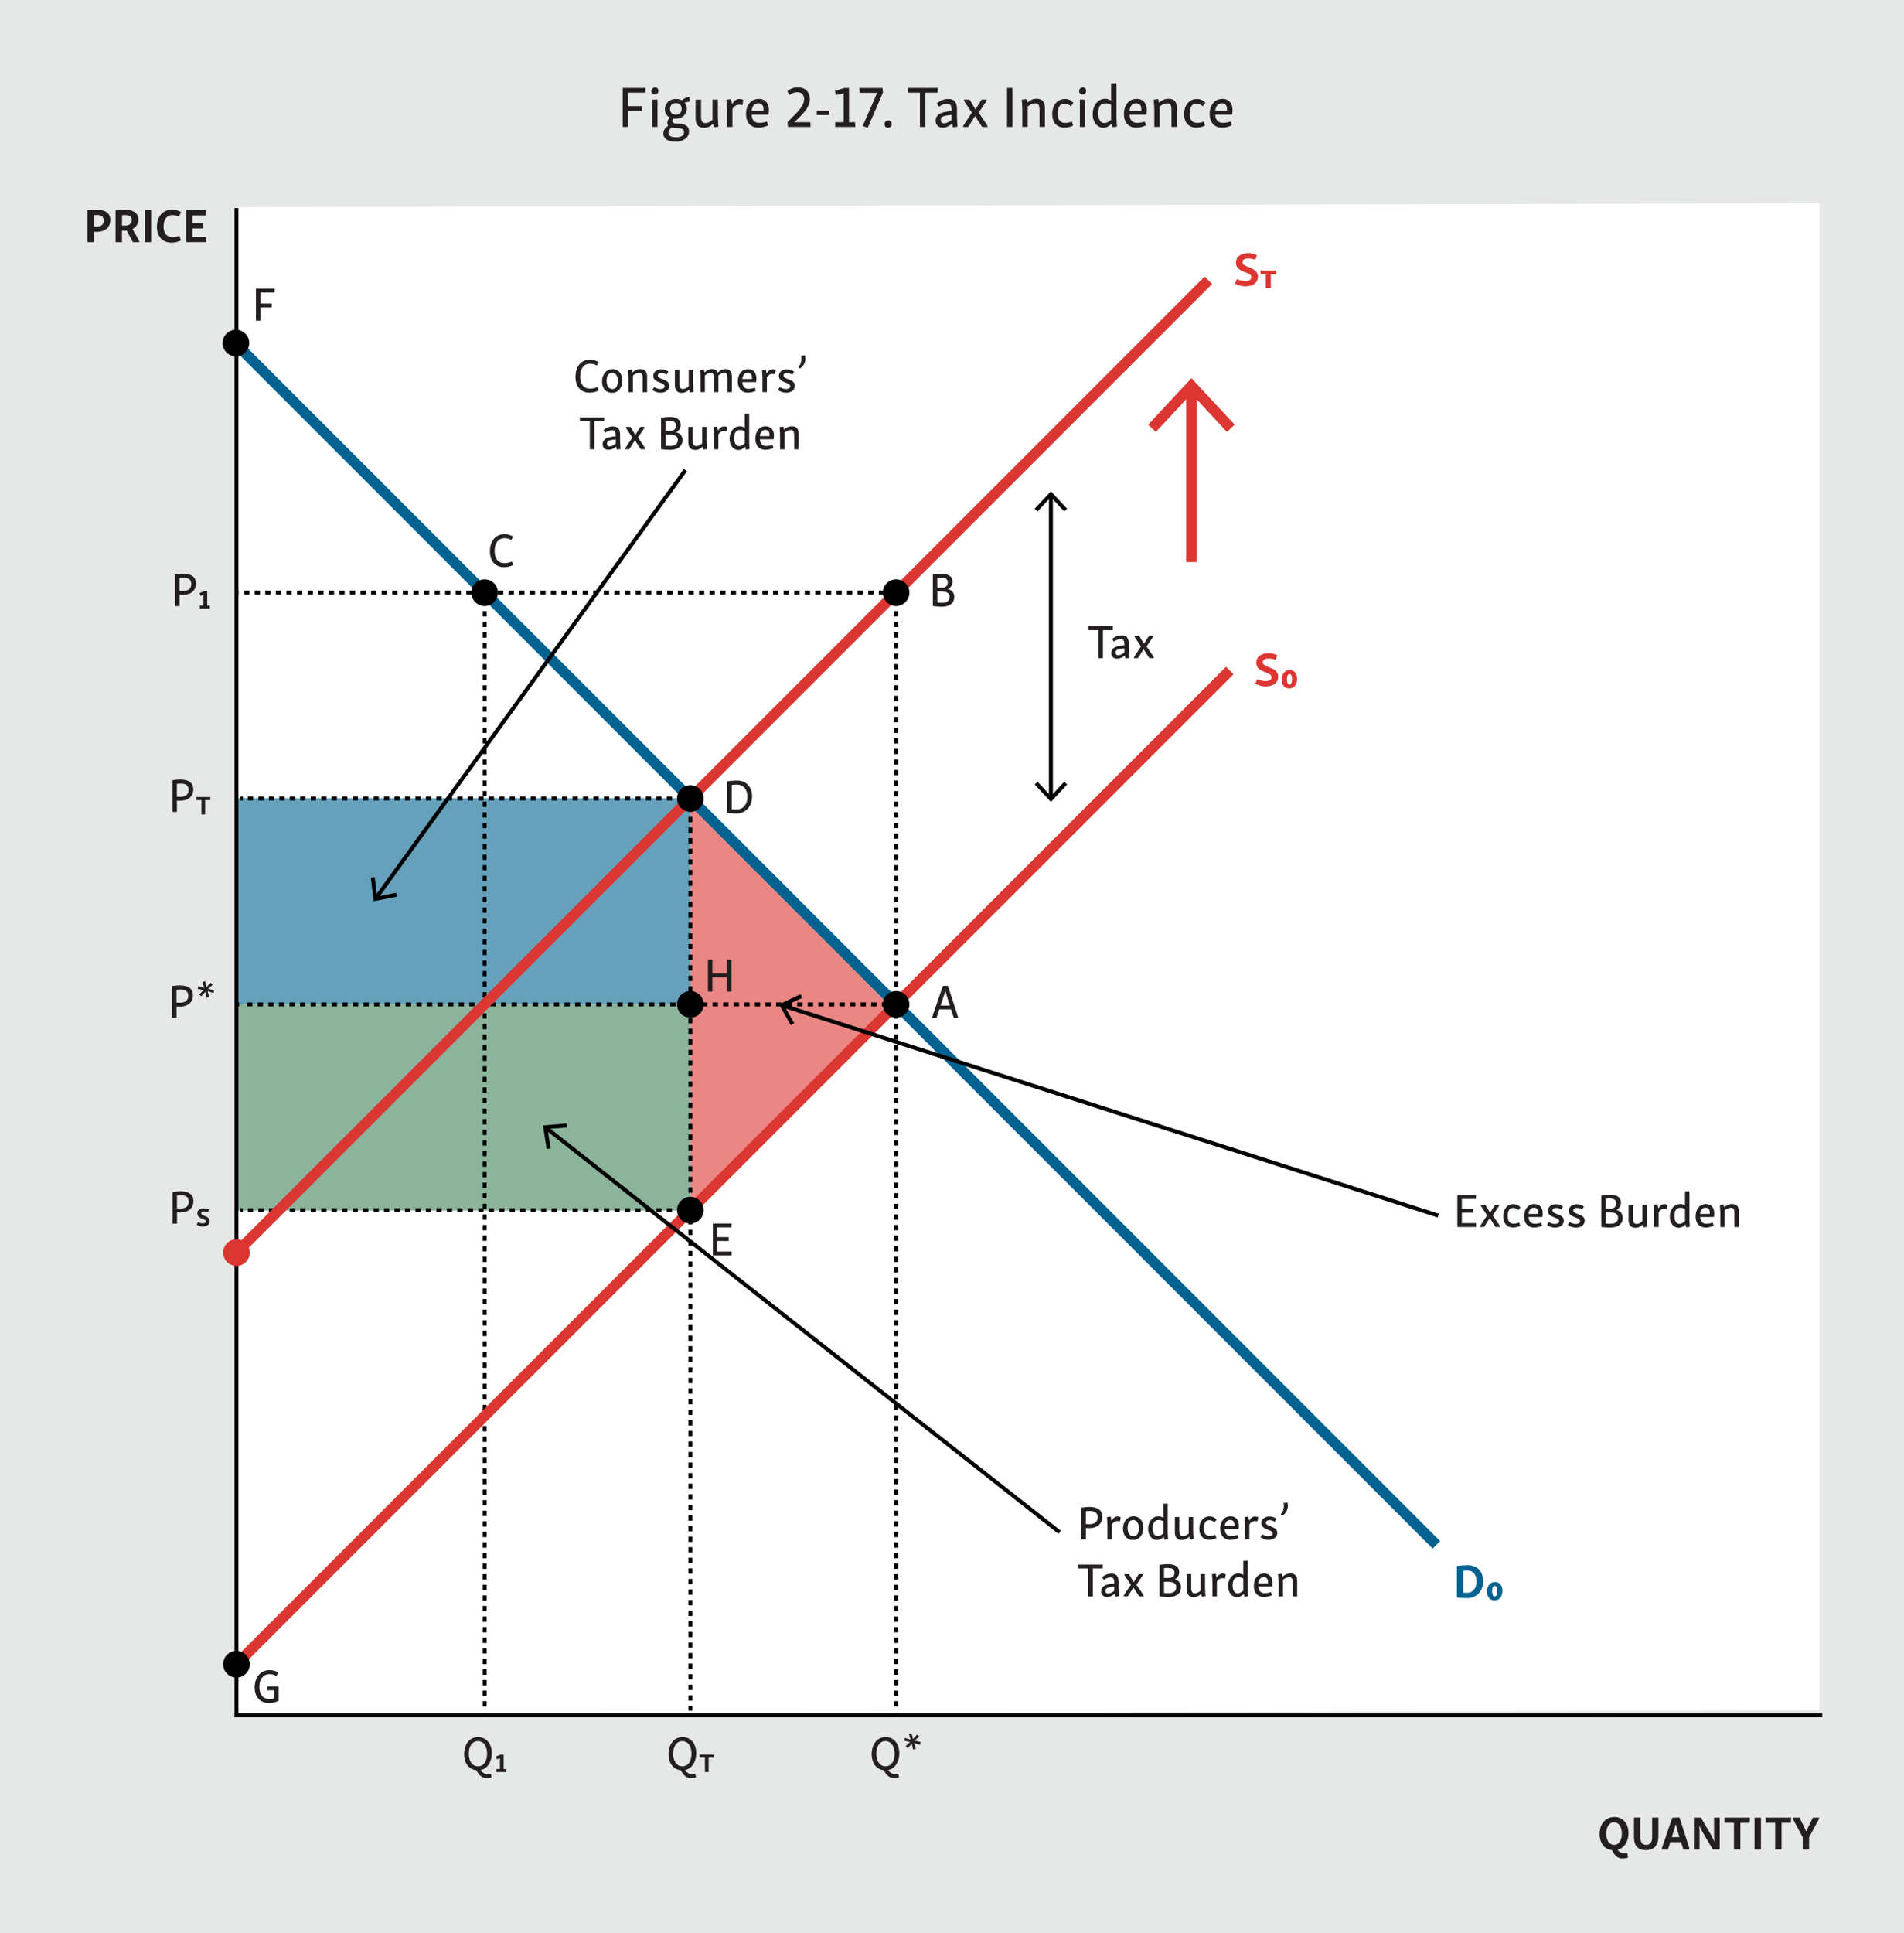 <?xml version="1.0" encoding="UTF-8"?><svg id="Layer_2" xmlns="http://www.w3.org/2000/svg" viewBox="0 0 360 365.39"><defs><style>.cls-1,.cls-2,.cls-3,.cls-4,.cls-5,.cls-6,.cls-7,.cls-8{fill:none;}.cls-9{fill:#231f20;}.cls-2{stroke-dasharray:1 1;}.cls-2,.cls-3,.cls-4,.cls-6,.cls-7,.cls-8{stroke-miterlimit:10;}.cls-2,.cls-5,.cls-6,.cls-7,.cls-8{stroke:#000;stroke-width:.75px;}.cls-10,.cls-11{fill:#dc3632;}.cls-12{fill:#e6e7e7;}.cls-3{stroke:#dc3632;}.cls-3,.cls-4{stroke-width:2px;}.cls-13{fill:#fff;}.cls-4{stroke:#006290;}.cls-5{stroke-linecap:round;stroke-linejoin:round;}.cls-14,.cls-15{fill:#006290;}.cls-14,.cls-16,.cls-11{isolation:isolate;opacity:.6;}.cls-16{fill:#3e8358;}.cls-7{stroke-dasharray:.99 .99;}.cls-8{stroke-linecap:square;}</style></defs><rect id="Gray_Background-3" class="cls-12" width="360" height="365.39"/><polygon id="White_background-3" class="cls-13" points="344.02 323.27 44.92 324.02 44.92 39.16 344.02 38.42 344.02 323.27"/><polygon class="cls-11" points="130.53 150.91 169.43 189.82 130.53 228.72 130.53 150.91"/><rect class="cls-14" x="45.02" y="150.85" width="85.51" height="38.96"/><rect class="cls-16" x="45.02" y="189.82" width="85.51" height="38.96"/><rect class="cls-1" x="119.49" y="326.94" width="22.07" height="9.93"/><path class="cls-9" d="M129.04,328.3c1.67,0,2.6,1.38,2.6,3.05,0,1.44-.67,2.9-2.12,3.18.37.59.86.77,1.4.77.19,0,.38-.03.55-.07l.12.68c-.27.1-.67.14-.92.14-.82,0-1.46-.47-1.96-1.49-1.5-.14-2.31-1.46-2.31-3.03s.84-3.23,2.65-3.23h0ZM129.01,329.06c-.44,0-.75.15-.96.33-.57.48-.77,1.31-.77,2.06,0,1.3.61,2.38,1.75,2.38.44,0,.75-.15.96-.33.57-.48.76-1.31.76-2.06,0-1.31-.6-2.38-1.74-2.38h0Z"/><path class="cls-9" d="M134.97,331.63l-.02.58h-.97v2.7h-.7v-2.7h-.98l-.03-.58h2.7Z"/><rect class="cls-1" x="80.59" y="326.94" width="22.07" height="9.93"/><path class="cls-9" d="M90.39,328.3c1.67,0,2.6,1.38,2.6,3.05,0,1.44-.67,2.9-2.12,3.18.37.59.86.77,1.4.77.19,0,.38-.03.55-.07l.12.68c-.27.1-.67.14-.92.14-.82,0-1.46-.47-1.96-1.49-1.5-.14-2.31-1.46-2.31-3.03s.84-3.23,2.65-3.23h-.01ZM90.36,329.06c-.44,0-.75.15-.96.33-.57.48-.77,1.31-.77,2.06,0,1.3.61,2.38,1.75,2.38.44,0,.75-.15.96-.33.57-.48.76-1.31.76-2.06,0-1.31-.6-2.38-1.74-2.38Z"/><path class="cls-9" d="M94.65,331.62h.58v2.72h.48l.02.57h-1.89v-.57h.68v-2.03l-.57.17-.18-.5.87-.36h0Z"/><rect class="cls-1" x="158.4" y="326.94" width="22.07" height="9.93"/><path class="cls-9" d="M167.44,328.3c1.67,0,2.6,1.38,2.6,3.05,0,1.44-.67,2.9-2.12,3.18.37.59.86.77,1.4.77.19,0,.38-.03.55-.07l.12.68c-.27.1-.67.14-.92.14-.82,0-1.46-.47-1.96-1.49-1.5-.14-2.31-1.46-2.31-3.03s.84-3.23,2.65-3.23h0ZM167.41,329.06c-.44,0-.75.15-.96.33-.57.48-.77,1.31-.77,2.06,0,1.3.61,2.38,1.75,2.38.44,0,.75-.15.96-.33.57-.48.76-1.31.76-2.06,0-1.31-.6-2.38-1.74-2.38h0Z"/><path class="cls-9" d="M172.36,327.54l.27,1.13.77-.86.39.38-.86.79,1.14.25-.13.52-1.12-.34.35,1.12-.51.14-.27-1.13-.77.86-.39-.38.85-.79-1.13-.25.13-.52,1.12.34-.35-1.12.51-.14Z"/><rect class="cls-1" x="30.48" y="145.95" width="9.47" height="9.93"/><path class="cls-9" d="M34.11,147.33c1.64,0,2.44.68,2.44,1.85,0,1.31-.91,2.15-2.49,2.15-.19,0-.4,0-.61-.03v2.15h-.85v-5.99c.56-.09,1.09-.14,1.51-.14h0ZM35.02,150.41c.41-.19.65-.58.65-1.13,0-.82-.52-1.19-1.48-1.19-.24,0-.5.02-.75.05v2.43c.2.02.39.03.56.03.4,0,.76-.05,1.02-.19h0Z"/><path class="cls-9" d="M39.78,150.64l-.02.58h-.97v2.7h-.7v-2.7h-.98l-.03-.58h2.7Z"/><rect class="cls-1" x="30.48" y="107.05" width="9.47" height="9.93"/><path class="cls-9" d="M34.61,108.43c1.64,0,2.44.68,2.44,1.85,0,1.31-.91,2.15-2.49,2.15-.19,0-.4,0-.61-.03v2.15h-.85v-5.99c.56-.09,1.09-.14,1.51-.14h0ZM35.52,111.51c.41-.19.65-.58.65-1.13,0-.82-.52-1.19-1.48-1.19-.24,0-.5.02-.75.05v2.43c.2.02.39.03.56.03.4,0,.76-.05,1.02-.19Z"/><path class="cls-9" d="M38.6,111.73h.58v2.72h.48l.02.57h-1.89v-.57h.68v-2.03l-.57.17-.18-.5.87-.36h0Z"/><rect class="cls-1" x="176.07" y="184.85" width="14.24" height="9.93"/><path class="cls-9" d="M179.23,186.32l1.78,5.48c.07.2.12.38.15.57h-.82l-.52-1.61h-2.22l-.53,1.61h-.84c.04-.19.09-.36.16-.56l1.88-5.46.95-.04h.01ZM177.84,190.04h1.75l-.46-1.42-.36-1.27h-.04l-.89,2.69Z"/><rect class="cls-1" x="175.57" y="107.05" width="14.24" height="9.93"/><path class="cls-9" d="M177.94,108.44c1.36,0,2.15.5,2.15,1.48,0,.59-.27,1.13-.87,1.42.76.17,1.21.68,1.21,1.49,0,1.1-.8,1.84-2.41,1.84-.47,0-1.06-.05-1.64-.14v-5.95c.51-.07,1.06-.13,1.56-.13h0ZM178.79,110.91c.3-.17.41-.49.41-.82,0-.67-.47-.92-1.27-.92-.22,0-.46.02-.71.05v1.85h.75c.4,0,.63-.06.82-.17h0ZM179.12,113.68c.3-.22.43-.52.43-.86,0-.67-.47-1.04-1.55-1.04h-.77v2.11c.31.03.58.04.84.04.53,0,.84-.09,1.05-.24h0Z"/><rect class="cls-1" x="136.7" y="146.14" width="14.24" height="9.93"/><path class="cls-9" d="M139.34,147.52c1.78,0,2.86,1.21,2.86,3.02s-1.18,3.21-2.99,3.21c-.6,0-1.25-.05-1.7-.14v-5.95c.57-.08,1.19-.14,1.83-.14h0ZM140.32,152.71c.67-.45,1.01-1.24,1-2.12,0-1.39-.73-2.3-2.02-2.3-.3,0-.64.03-.95.06v4.61c.25.03.55.04.84.04.43,0,.85-.11,1.12-.29h.01Z"/><rect class="cls-1" x="133.99" y="229.74" width="14.24" height="9.93"/><path class="cls-9" d="M138.32,231.23l-.03.73h-2.65v1.85h2.13v.73h-2.13v1.99h2.67l.03.73h-3.55v-6.03h3.53Z"/><rect class="cls-1" x="133.05" y="179.89" width="14.24" height="9.93"/><path class="cls-9" d="M138.29,181.37v6.03h-.84v-2.71h-2.75v2.71h-.85v-6.03h.85v2.59h2.75v-2.59h.84Z"/><rect class="cls-1" x="47.66" y="314.26" width="14.24" height="9.93"/><path class="cls-9" d="M50.99,315.64c.61,0,1.14.16,1.61.45l-.32.67c-.43-.23-.86-.36-1.34-.36-.56,0-.95.2-1.22.48-.49.48-.68,1.18-.68,1.95,0,1.16.47,2.29,1.92,2.29.3,0,.6-.04.9-.12v-1.54h-1.3v-.73h2.11v2.71c-.53.28-1.14.43-1.78.43-1.85,0-2.74-1.31-2.74-2.97s.93-3.26,2.84-3.26h0Z"/><rect class="cls-1" x="92.15" y="99.56" width="14.24" height="9.93"/><path class="cls-9" d="M95.38,100.95c.67,0,1.23.2,1.63.45l-.32.66c-.41-.23-.83-.35-1.31-.35-.51,0-.91.17-1.21.47-.47.49-.65,1.22-.65,1.95,0,1.17.47,2.3,1.89,2.3.49,0,.96-.13,1.39-.31l.23.66c-.5.26-1.1.41-1.74.41-1.76,0-2.66-1.31-2.66-2.99s.86-3.24,2.75-3.24h0Z"/><rect class="cls-1" x="47.59" y="53.08" width="14.24" height="9.93"/><path class="cls-9" d="M51.93,54.56l-.04.73h-2.66v2.08h2.14v.73h-2.14v2.49h-.84v-6.03h3.54Z"/><rect class="cls-1" x="26.34" y="184.85" width="14.63" height="9.93"/><path class="cls-9" d="M34.04,186.24c1.64,0,2.44.68,2.44,1.85,0,1.31-.91,2.15-2.49,2.15-.19,0-.4,0-.61-.03v2.15h-.85v-5.99c.56-.09,1.09-.14,1.51-.14h0ZM34.95,189.32c.41-.19.65-.58.65-1.13,0-.82-.52-1.19-1.48-1.19-.24,0-.5.02-.75.05v2.43c.2.02.39.03.56.03.4,0,.76-.05,1.02-.19h0Z"/><path class="cls-9" d="M38.78,185.45l.27,1.13.77-.85.39.38-.86.79,1.14.25-.13.52-1.12-.34.35,1.12-.51.14-.27-1.13-.77.85-.39-.38.85-.79-1.13-.25.13-.52,1.12.34-.35-1.12.51-.14Z"/><rect class="cls-1" x="29.93" y="223.75" width="10.02" height="9.93"/><path class="cls-9" d="M34.13,225.14c1.64,0,2.44.68,2.44,1.85,0,1.31-.91,2.15-2.49,2.15-.19,0-.4,0-.61-.03v2.15h-.85v-5.99c.56-.09,1.09-.14,1.51-.14h0ZM35.04,228.22c.41-.19.65-.58.65-1.13,0-.82-.52-1.19-1.48-1.19-.24,0-.5.02-.75.05v2.43c.2.02.39.03.56.03.4,0,.76-.05,1.02-.19h0Z"/><path class="cls-9" d="M38.57,228.37c.4,0,.74.1.98.25l-.23.5c-.22-.1-.52-.16-.76-.16-.29,0-.51.12-.51.35s.29.35.62.48c.51.19.97.41.97,1,0,.67-.56,1.01-1.3,1.01-.45,0-.85-.13-1.14-.33l.25-.5c.22.12.56.24.9.24s.56-.14.56-.38c0-.26-.33-.38-.7-.51-.43-.16-.89-.4-.89-1s.5-.95,1.25-.95Z"/><line id="Y-Axis-3" class="cls-6" x1="44.71" y1="39.33" x2="44.71" y2="324.19"/><line id="X-Axis-3" class="cls-8" x1="44.71" y1="324.19" x2="344.16" y2="324.19"/><g id="Price-3"><path class="cls-9" d="M18.24,39.64c1.72,0,2.62.68,2.62,1.94,0,1.34-.95,2.24-2.57,2.24-.17,0-.36,0-.54-.03v1.97h-1.21v-5.99c.56-.09,1.16-.14,1.7-.14h0ZM19.08,42.67c.34-.17.53-.5.53-.99,0-.73-.45-1.04-1.25-1.04-.18,0-.4,0-.61.04v2.15c.17,0,.32.02.45.02.35,0,.67-.05.88-.18Z"/><path class="cls-9" d="M23.59,39.64c1.56,0,2.58.6,2.58,1.84,0,.8-.41,1.45-1.11,1.81l1.05,1.86c.12.22.22.44.26.62h-1.23l-1.18-2.19c-.13,0-.25.02-.38.02s-.33,0-.52-.03v2.2h-1.21v-5.99c.51-.08,1.17-.14,1.73-.14h.01ZM24.4,42.48c.3-.15.52-.41.52-.89,0-.63-.42-.94-1.23-.94-.16,0-.4,0-.62.04v1.94c.15,0,.31.02.44.02.36,0,.66-.04.89-.16h0Z"/><path class="cls-9" d="M28.58,39.74v6.03h-1.21v-6.03h1.21Z"/><path class="cls-9" d="M32.56,39.64c.73,0,1.3.21,1.68.44l-.42.88c-.39-.2-.77-.3-1.22-.3s-.84.15-1.09.41c-.41.41-.58,1.07-.58,1.72,0,1.04.41,2.04,1.71,2.04.42,0,.89-.1,1.28-.26l.3.88c-.5.25-1.12.41-1.8.41-1.76,0-2.75-1.26-2.75-2.99s.94-3.24,2.88-3.24h0Z"/><path class="cls-9" d="M38.95,39.74l-.04.97h-2.51v1.5h1.99v.96h-1.99v1.62h2.54l.04.97h-3.79v-6.03h3.76Z"/></g><path class="cls-9" d="M305.23,343.4c1.76,0,2.68,1.39,2.68,3.06,0,1.46-.7,2.8-2.07,3.14.36.52.83.67,1.31.67.17,0,.37-.02.53-.06l.14.88c-.3.12-.72.17-1.05.17-.86,0-1.51-.55-1.99-1.59-1.54-.17-2.34-1.49-2.34-3.04,0-1.69.94-3.22,2.78-3.22h0ZM305.18,344.4c-.39,0-.66.13-.83.32-.47.42-.65,1.15-.65,1.83,0,1.13.5,2.12,1.49,2.12.39,0,.65-.13.82-.31.47-.43.64-1.18.64-1.84,0-1.15-.49-2.12-1.47-2.12h0Z"/><path class="cls-9" d="M313.56,343.52v3.56c0,1.55-.7,2.59-2.39,2.59-1.44,0-2.22-.85-2.22-2.38v-3.78h1.21v3.64c0,1,.27,1.52,1.12,1.52.32,0,.58-.13.73-.28.23-.23.37-.58.37-1.09v-3.79h1.2-.02Z"/><path class="cls-9" d="M317.55,343.5l1.76,5.47c.07.22.11.4.13.58h-1.16l-.43-1.4h-2.04l-.44,1.4h-1.17c0-.17.04-.35.12-.56l1.87-5.46,1.38-.04h-.02ZM316.09,347.21h1.45l-.34-1.12-.32-1.28h-.04l-.75,2.39h0Z"/><path class="cls-9" d="M321.6,343.52l2.04,3.49.48,1.02h.02l-.05-1.13v-3.38h1.07v6.03h-1.31l-2.08-3.55-.45-.95h-.02l.04,1.03v3.47h-1.06v-6.03h1.32Z"/><path class="cls-9" d="M330.86,343.52l-.04.98h-1.76v5.05h-1.21v-5.05h-1.76l-.04-.98h4.81Z"/><path class="cls-9" d="M332.95,343.52v6.03h-1.21v-6.03h1.21Z"/><path class="cls-9" d="M338.65,343.52l-.04.98h-1.76v5.05h-1.21v-5.05h-1.76l-.04-.98h4.81Z"/><path class="cls-9" d="M343.96,343.52c0,.21-.17.5-.33.8l-1.58,2.93v2.3h-1.2v-2.3l-1.56-2.93c-.16-.3-.32-.58-.33-.8h1.27l.89,1.77.37.83h.02l1.25-2.6h1.21-.01Z"/><rect class="cls-1" x="15.84" y="14.81" width="318.66" height="9.34"/><path class="cls-9" d="M122.05,16.62l-.04.89h-3.25v2.54h2.62v.89h-2.62v3.05h-1.02v-7.37s4.31,0,4.31,0Z"/><path class="cls-9" d="M123.86,16.53c.39,0,.63.25.63.62,0,.41-.26.68-.68.68-.39,0-.64-.23-.64-.6,0-.41.29-.69.69-.69h0ZM124.32,18.81v5.18h-1.01v-5.16l1.01-.02Z"/><path class="cls-9" d="M126.68,22.23c-.63-.31-.97-.89-.97-1.57,0-1,.71-1.96,2.13-1.96.43,0,.8.1,1.1.26.37-.36.85-.62,1.44-.64l.03.87c-.32.03-.66.1-.96.19.25.32.4.71.4,1.14,0,1.06-.78,1.92-2.16,1.92-.14,0-.29-.01-.41-.03-.1.13-.17.26-.17.43,0,.45.4.51,1.07.52,1.33.01,2.1.48,2.1,1.47,0,1.2-1.11,1.96-2.66,1.96-1.28,0-2.2-.57-2.19-1.57,0-.6.35-1.08.91-1.47-.1-.14-.17-.32-.17-.54,0-.36.17-.66.48-.97h.03ZM129,25.64c.22-.18.34-.41.34-.69,0-.63-.62-.73-1.47-.74-.26,0-.59-.02-.9-.1-.37.28-.58.58-.58.98,0,.6.57.86,1.42.86.52,0,.94-.09,1.2-.31h0ZM127.78,19.48c-.67,0-1.09.41-1.09,1.07,0,.7.35,1.11,1.1,1.11.66,0,1.09-.37,1.09-1.07s-.35-1.11-1.1-1.11Z"/><path class="cls-9" d="M132.55,18.81v3.17c0,.9.24,1.29.83,1.29.44,0,.89-.22,1.34-.62v-3.83h1.01v3.08c0,.44.02.86.1,2.04l-.85.11-.15-.66c-.5.5-1.06.76-1.71.76-1.1,0-1.6-.65-1.6-1.79v-3.52l1.02-.02h.01Z"/><path class="cls-9" d="M138.21,18.73l.2.96c.36-.63.82-.99,1.41-.99.3,0,.55.09.73.2l-.19.96c-.21-.05-.39-.08-.59-.08-.5,0-.94.23-1.29.79v3.42h-1.01v-3.09c0-.42-.02-.89-.11-2.06l.86-.11h-.01Z"/><path class="cls-9" d="M143.47,18.68c1.29,0,1.91.91,1.91,2.12,0,.29-.03.61-.09.87h-3.18c.07,1.09.6,1.55,1.42,1.55.43,0,.99-.08,1.47-.25l.25.72c-.64.3-1.28.43-1.9.43-1.32,0-2.29-.9-2.29-2.57s.91-2.86,2.4-2.86h0ZM142.13,20.95h2.23c0-.11,0-.23,0-.34,0-.65-.32-1.1-.98-1.1-.74,0-1.16.55-1.27,1.44h.01Z"/><path class="cls-9" d="M150.86,16.5c1.53,0,2.27,1.07,2.27,2.21,0,1.35-.99,2.52-2.3,3.77l-.65.62h3.05l.03.89h-4.27l-.09-.94,1.03-1.01c1.23-1.21,2.11-2.23,2.11-3.3,0-.76-.43-1.32-1.3-1.32-.5,0-1,.19-1.42.5l-.47-.64c.54-.53,1.27-.78,2-.78h0Z"/><path class="cls-9" d="M156.8,20.93v.81h-2.37v-.81h2.37Z"/><path class="cls-9" d="M159.68,16.61l.85.02v6.47h1.14l.06.89h-3.82v-.89h1.6v-5.49l-1.43.35-.23-.77,1.84-.58h-.01Z"/><path class="cls-9" d="M166.87,16.62l.07.88-2.88,6.66-.94-.36,2.73-6.26h-3.31l-.05-.91h4.39,0Z"/><path class="cls-9" d="M167.93,22.76c.4,0,.66.26.66.65,0,.44-.27.73-.69.73s-.66-.27-.66-.67c0-.42.28-.7.69-.7h0Z"/><path class="cls-9" d="M177.28,16.62l-.03.89h-2.28v6.48h-1.03v-6.48h-2.29l-.02-.89h5.65Z"/><path class="cls-9" d="M179.29,18.7c1.13,0,1.65.58,1.65,1.95v1.31c0,.4.02.86.1,1.98l-.85.12-.17-.69c-.53.47-1.13.75-1.76.75-.85,0-1.36-.51-1.36-1.3,0-.56.29-1.01.73-1.29.44-.28,1.14-.44,2.31-.54v-.04c0-1.02-.24-1.36-.86-1.36-.49,0-1.06.22-1.58.59l-.37-.64c.57-.5,1.31-.84,2.17-.84h0ZM179.93,22.66v-.95c-1.05.09-1.51.21-1.74.35-.18.12-.31.31-.31.62,0,.41.21.63.6.63.42,0,.94-.23,1.44-.65h0Z"/><path class="cls-9" d="M183.33,18.82l1.09,1.82h.03l1.14-1.82h.97c-.02.18-.1.35-.21.52l-1.31,1.95,1.49,2.19c.11.16.19.33.2.52h-1.03l-1.33-2.04h-.02l-1.3,2.04h-.95c0-.19.08-.34.2-.51l1.45-2.2-1.3-1.95c-.12-.18-.2-.34-.21-.52h1.09Z"/><path class="cls-9" d="M191.44,16.62v7.37h-1.03v-7.37s1.03,0,1.03,0Z"/><path class="cls-9" d="M194.05,18.73l.15.7c.53-.51,1.1-.77,1.81-.77,1.13,0,1.56.65,1.56,1.79v3.53h-1.02v-3.15c0-.88-.17-1.31-.8-1.31-.5,0-.99.24-1.44.61v3.85h-1.01v-3.09c0-.42-.02-.91-.11-2.06l.86-.11h0Z"/><path class="cls-9" d="M201.34,18.7c.68,0,1.19.25,1.61.74l-.47.62c-.42-.32-.79-.48-1.2-.48-.32,0-.56.1-.76.25-.35.29-.54.86-.54,1.61,0,1.23.52,1.79,1.42,1.79.36,0,.8-.09,1.27-.25l.23.76c-.55.25-1.13.38-1.63.38-1.44,0-2.32-.97-2.32-2.56,0-1.69.95-2.85,2.4-2.85h0Z"/><path class="cls-9" d="M204.73,16.53c.38,0,.63.25.63.62,0,.41-.26.68-.68.68-.39,0-.64-.23-.64-.6,0-.41.29-.69.69-.69h0ZM205.19,18.81v5.18h-1.01v-5.16l1.01-.02Z"/><path class="cls-9" d="M208.97,18.67c.44,0,.77.13,1.11.35v-3.27l1.02-.02v6.31c0,.38,0,.83.09,1.89l-.85.11-.15-.67c-.46.47-.97.77-1.58.77-1.15,0-2.01-1.09-2.02-2.55,0-1.44.84-2.93,2.39-2.93h0ZM210.08,22.63v-2.81c-.36-.21-.7-.29-1.08-.29-.42,0-.7.11-.9.32-.34.34-.47.91-.47,1.53,0,1.12.41,1.88,1.17,1.88.43,0,.86-.24,1.29-.64h0Z"/><path class="cls-9" d="M214.91,18.68c1.29,0,1.92.91,1.92,2.12,0,.29-.03.61-.09.87h-3.18c.07,1.09.6,1.55,1.42,1.55.43,0,.99-.08,1.47-.25l.25.72c-.64.3-1.28.43-1.9.43-1.32,0-2.29-.9-2.29-2.57s.91-2.86,2.4-2.86h0ZM213.57,20.95h2.23c0-.11,0-.23,0-.34,0-.65-.32-1.1-.98-1.1-.74,0-1.16.55-1.27,1.44h.01Z"/><path class="cls-9" d="M218.99,18.73l.15.7c.53-.51,1.1-.77,1.82-.77,1.13,0,1.56.65,1.56,1.79v3.53h-1.02v-3.15c0-.88-.17-1.31-.8-1.31-.49,0-.99.24-1.44.61v3.85h-1.01v-3.09c0-.42-.02-.91-.11-2.06l.86-.11h0Z"/><path class="cls-9" d="M226.29,18.7c.68,0,1.19.25,1.61.74l-.47.62c-.42-.32-.79-.48-1.2-.48-.32,0-.56.1-.76.25-.35.29-.54.86-.54,1.61,0,1.23.52,1.79,1.42,1.79.36,0,.8-.09,1.26-.25l.23.76c-.55.25-1.13.38-1.63.38-1.44,0-2.32-.97-2.32-2.56,0-1.69.95-2.85,2.4-2.85h0Z"/><path class="cls-9" d="M231.12,18.68c1.29,0,1.92.91,1.92,2.12,0,.29-.03.61-.09.87h-3.18c.07,1.09.6,1.55,1.42,1.55.43,0,.99-.08,1.47-.25l.25.72c-.64.3-1.28.43-1.9.43-1.32,0-2.29-.9-2.29-2.57s.91-2.86,2.4-2.86h0ZM229.77,20.95h2.23c.01-.11.01-.23.01-.34,0-.65-.32-1.1-.98-1.1-.74,0-1.16.55-1.27,1.44h0Z"/><circle class="cls-10" cx="44.71" cy="236.73" r="2.52"/><line class="cls-6" x1="130.53" y1="150.91" x2="130.53" y2="151.41"/><line class="cls-2" x1="130.53" y1="152.41" x2="130.53" y2="323.32"/><line class="cls-6" x1="130.53" y1="323.82" x2="130.53" y2="324.32"/><line class="cls-6" x1="91.63" y1="112.01" x2="91.63" y2="112.51"/><line class="cls-2" x1="91.63" y1="113.51" x2="91.63" y2="323.31"/><line class="cls-6" x1="91.63" y1="323.82" x2="91.63" y2="324.32"/><line class="cls-6" x1="169.43" y1="112.01" x2="169.43" y2="112.51"/><line class="cls-2" x1="169.43" y1="113.51" x2="169.43" y2="323.31"/><line class="cls-6" x1="169.43" y1="323.82" x2="169.43" y2="324.32"/><line class="cls-6" x1="130.53" y1="228.72" x2="130.03" y2="228.72"/><line class="cls-7" x1="129.04" y1="228.72" x2="46.41" y2="228.72"/><line class="cls-6" x1="45.92" y1="228.72" x2="45.42" y2="228.72"/><line class="cls-6" x1="169.23" y1="189.82" x2="168.73" y2="189.82"/><line class="cls-2" x1="167.73" y1="189.82" x2="45.71" y2="189.82"/><line class="cls-6" x1="45.21" y1="189.82" x2="44.71" y2="189.82"/><line class="cls-6" x1="130.53" y1="150.91" x2="130.03" y2="150.91"/><line class="cls-7" x1="129.04" y1="150.91" x2="46.41" y2="150.91"/><line class="cls-6" x1="45.92" y1="150.91" x2="45.42" y2="150.91"/><line class="cls-6" x1="170.66" y1="112.01" x2="170.16" y2="112.01"/><line class="cls-2" x1="169.16" y1="112.01" x2="45.61" y2="112.01"/><line class="cls-6" x1="45.11" y1="112.01" x2="44.61" y2="112.01"/><rect class="cls-1" x="274.75" y="225.15" width="69.8" height="9.17"/><path class="cls-9" d="M279.08,225.87l-.03.73h-2.65v1.85h2.13v.73h-2.13v1.99h2.67l.03.73h-3.55v-6.03h3.53Z"/><path class="cls-9" d="M280.83,227.68l.89,1.49h.03l.94-1.49h.79c-.02.14-.08.29-.17.42l-1.07,1.59,1.22,1.79c.09.13.15.27.16.42h-.85l-1.09-1.67h-.02l-1.06,1.67h-.77c0-.15.06-.28.16-.41l1.19-1.8-1.06-1.59c-.1-.14-.16-.28-.17-.42h.89-.01Z"/><path class="cls-9" d="M286.17,227.58c.56,0,.97.21,1.31.6l-.39.5c-.34-.26-.65-.4-.98-.4-.26,0-.46.08-.62.21-.29.23-.44.7-.44,1.31,0,1.01.42,1.47,1.16,1.47.3,0,.66-.07,1.04-.21l.19.62c-.45.21-.93.31-1.33.31-1.18,0-1.9-.79-1.9-2.1,0-1.39.77-2.33,1.96-2.33v.02Z"/><path class="cls-9" d="M290.12,227.56c1.05,0,1.57.75,1.57,1.74,0,.23-.03.5-.07.71h-2.6c.05.89.5,1.27,1.16,1.27.35,0,.81-.06,1.21-.21l.21.58c-.52.24-1.04.35-1.56.35-1.08,0-1.87-.74-1.87-2.11s.75-2.34,1.96-2.34h0ZM289.02,229.42h1.83v-.28c0-.53-.26-.9-.8-.9-.6,0-.95.45-1.04,1.18h.01Z"/><path class="cls-9" d="M294.23,227.58c.55,0,.97.2,1.31.47l-.36.54c-.31-.2-.63-.31-.97-.31-.44,0-.69.2-.69.48,0,.35.38.5.87.69.68.24,1.29.51,1.29,1.26s-.66,1.3-1.65,1.3c-.58,0-1.11-.19-1.54-.52l.34-.55c.37.24.75.38,1.16.38.47,0,.82-.19.82-.52,0-.4-.5-.56-1.03-.77-.6-.23-1.12-.51-1.12-1.18-.02-.79.71-1.27,1.57-1.27h0Z"/><path class="cls-9" d="M298.18,227.58c.55,0,.97.2,1.31.47l-.36.54c-.31-.2-.63-.31-.97-.31-.44,0-.69.2-.69.48,0,.35.38.5.87.69.68.24,1.29.51,1.29,1.26s-.66,1.3-1.65,1.3c-.58,0-1.11-.19-1.54-.52l.34-.55c.37.24.75.38,1.16.38.47,0,.82-.19.82-.52,0-.4-.5-.56-1.03-.77-.6-.23-1.12-.51-1.12-1.18-.02-.79.71-1.27,1.57-1.27h0Z"/><path class="cls-9" d="M304.33,225.78c1.36,0,2.15.5,2.15,1.48,0,.58-.27,1.12-.87,1.42.76.17,1.21.67,1.21,1.49,0,1.1-.8,1.84-2.41,1.84-.47,0-1.06-.05-1.64-.13v-5.95c.51-.07,1.06-.14,1.56-.14h0ZM305.18,228.25c.3-.17.41-.49.41-.82,0-.67-.47-.92-1.27-.92-.22,0-.46.02-.71.05v1.85h.75c.4,0,.63-.06.82-.17h0ZM305.51,231.03c.3-.22.43-.52.43-.86,0-.67-.47-1.04-1.55-1.04h-.77v2.11c.31.03.58.04.84.04.53,0,.84-.09,1.05-.24h0Z"/><path class="cls-9" d="M308.76,227.67v2.59c0,.74.2,1.05.68,1.05.36,0,.73-.18,1.1-.5v-3.13h.83v2.52c0,.36.02.7.08,1.67l-.69.09-.13-.54c-.41.41-.86.62-1.4.62-.9,0-1.31-.53-1.31-1.47v-2.88l.84-.02h0Z"/><path class="cls-9" d="M313.39,227.6l.16.78c.3-.51.67-.81,1.15-.81.24,0,.45.07.59.16l-.15.78c-.17-.04-.32-.06-.49-.06-.41,0-.77.19-1.05.65v2.8h-.83v-2.53c0-.34-.02-.73-.09-1.68l.7-.09h0Z"/><path class="cls-9" d="M317.68,227.55c.36,0,.63.11.91.29v-2.67l.84-.02v5.17c0,.32,0,.68.07,1.55l-.69.09-.13-.55c-.38.39-.79.63-1.3.63-.95,0-1.65-.89-1.66-2.09,0-1.18.68-2.39,1.95-2.39h0ZM318.59,230.79v-2.3c-.3-.17-.58-.23-.88-.23-.34,0-.58.09-.74.26-.28.28-.39.75-.39,1.25,0,.92.33,1.54.95,1.54.35,0,.7-.2,1.05-.52h.01Z"/><path class="cls-9" d="M322.55,227.56c1.05,0,1.57.75,1.57,1.74,0,.23-.03.5-.07.71h-2.6c.05.89.5,1.27,1.16,1.27.35,0,.81-.06,1.21-.21l.21.58c-.52.24-1.04.35-1.56.35-1.08,0-1.87-.74-1.87-2.11s.75-2.34,1.96-2.34h0ZM321.45,229.42h1.83v-.28c0-.53-.26-.9-.8-.9-.6,0-.95.45-1.04,1.18h.01Z"/><path class="cls-9" d="M325.88,227.6l.13.58c.43-.41.9-.63,1.49-.63.93,0,1.28.53,1.28,1.47v2.89h-.84v-2.58c0-.72-.13-1.07-.66-1.07-.41,0-.81.2-1.18.5v3.15h-.83v-2.53c0-.34-.02-.75-.09-1.68l.7-.09h0Z"/><rect class="cls-1" x="108.2" y="67.36" width="44.65" height="21.49"/><path class="cls-9" d="M111.55,67.98c.67,0,1.23.2,1.63.45l-.32.66c-.41-.23-.83-.35-1.31-.35-.51,0-.91.17-1.21.47-.47.49-.65,1.22-.65,1.95,0,1.17.47,2.3,1.89,2.3.49,0,.96-.13,1.39-.32l.23.66c-.5.26-1.1.41-1.74.41-1.76,0-2.66-1.3-2.66-2.99s.86-3.24,2.75-3.24h0Z"/><path class="cls-9" d="M115.83,69.76c1.14,0,1.84.92,1.84,2.16s-.67,2.32-1.99,2.32c-1.14,0-1.85-.89-1.85-2.15,0-1.16.68-2.33,2-2.33h0ZM115.74,70.47c-.32,0-.55.13-.68.27-.23.24-.37.66-.37,1.23,0,.92.37,1.56,1.09,1.56.32,0,.55-.13.68-.28.22-.25.36-.67.36-1.21,0-.93-.37-1.58-1.08-1.58h0Z"/><path class="cls-9" d="M119.45,69.81l.13.58c.43-.41.9-.63,1.49-.63.93,0,1.28.53,1.28,1.47v2.89h-.84v-2.58c0-.72-.13-1.07-.66-1.07-.41,0-.81.2-1.18.5v3.15h-.83v-2.53c0-.34-.02-.75-.09-1.68l.7-.09h0Z"/><path class="cls-9" d="M125.09,69.79c.55,0,.97.2,1.31.47l-.36.54c-.31-.2-.63-.31-.97-.31-.44,0-.69.2-.69.48,0,.35.38.5.87.69.68.24,1.29.51,1.29,1.26s-.66,1.3-1.65,1.3c-.58,0-1.11-.19-1.54-.52l.34-.55c.37.24.75.38,1.16.38.47,0,.82-.19.82-.52,0-.4-.5-.56-1.03-.77-.6-.23-1.12-.51-1.12-1.18-.02-.79.71-1.27,1.57-1.27h0Z"/><path class="cls-9" d="M128.44,69.88v2.59c0,.74.2,1.05.68,1.05.36,0,.73-.18,1.1-.5v-3.13h.83v2.52c0,.36.02.7.08,1.67l-.69.09-.13-.54c-.41.41-.86.62-1.4.62-.9,0-1.31-.53-1.31-1.47v-2.88l.84-.02Z"/><path class="cls-9" d="M133.08,69.81l.13.59c.42-.42.86-.65,1.42-.65s.92.23,1.08.68c.43-.44.87-.68,1.47-.68.85,0,1.2.52,1.2,1.52v2.84h-.83v-2.52c0-.8-.14-1.13-.6-1.13-.39,0-.77.22-1.12.5v3.15h-.83v-2.52c0-.8-.14-1.13-.6-1.13-.39,0-.77.22-1.12.5v3.14h-.83v-2.53c0-.33,0-.73-.08-1.68l.7-.09h.01Z"/><path class="cls-9" d="M141.45,69.77c1.05,0,1.57.75,1.57,1.74,0,.23-.03.5-.07.71h-2.6c.05.89.5,1.27,1.16,1.27.35,0,.81-.06,1.21-.21l.21.58c-.52.24-1.04.35-1.56.35-1.08,0-1.87-.74-1.87-2.11s.75-2.34,1.96-2.34h-.01ZM140.35,71.63h1.83v-.28c0-.53-.26-.9-.8-.9-.6,0-.95.45-1.04,1.18h0Z"/><path class="cls-9" d="M144.79,69.81l.16.78c.3-.51.68-.81,1.15-.81.24,0,.45.07.59.16l-.15.78c-.17-.04-.32-.06-.49-.06-.41,0-.77.19-1.05.65v2.8h-.83v-2.53c0-.34-.02-.73-.09-1.68l.7-.09h.01Z"/><path class="cls-9" d="M148.84,69.79c.55,0,.97.2,1.31.47l-.36.54c-.31-.2-.63-.31-.97-.31-.44,0-.69.2-.69.48,0,.35.38.5.87.69.68.24,1.29.51,1.29,1.26s-.66,1.3-1.65,1.3c-.58,0-1.11-.19-1.54-.52l.34-.55c.37.24.75.38,1.16.38.47,0,.82-.19.82-.52,0-.4-.5-.56-1.03-.77-.6-.23-1.12-.51-1.12-1.18-.02-.79.71-1.27,1.57-1.27h0Z"/><path class="cls-9" d="M152.22,67.17c.04.19.07.41.07.6,0,.75-.36,1.44-1.04,1.87l-.32-.26c.43-.44.61-.99.61-1.58,0-.18-.02-.41-.04-.58l.73-.05h-.01Z"/><path class="cls-9" d="M114.26,78.88l-.03.73h-1.86v5.3h-.85v-5.3h-1.87l-.02-.73h4.63Z"/><path class="cls-9" d="M115.89,80.59c.93,0,1.35.48,1.35,1.59v1.07c0,.32.02.7.08,1.62l-.69.1-.13-.57c-.43.39-.93.61-1.44.61-.69,0-1.12-.41-1.12-1.06,0-.46.23-.83.59-1.05s.94-.36,1.89-.44v-.04c0-.84-.2-1.12-.7-1.12-.41,0-.86.18-1.3.49l-.31-.52c.47-.4,1.07-.68,1.77-.68h0ZM116.43,83.83v-.77c-.86.07-1.23.17-1.42.29-.14.1-.25.25-.25.5,0,.33.17.51.5.51s.77-.19,1.18-.53h0Z"/><path class="cls-9" d="M119.21,80.68l.89,1.49h.03l.94-1.49h.79c-.02.14-.08.29-.17.42l-1.07,1.59,1.22,1.79c.09.13.15.27.16.42h-.85l-1.09-1.67h-.02l-1.06,1.67h-.77c0-.15.06-.28.16-.41l1.19-1.8-1.06-1.59c-.1-.14-.16-.28-.17-.42h.89,0Z"/><path class="cls-9" d="M126.55,78.79c1.36,0,2.15.5,2.15,1.48,0,.58-.27,1.12-.87,1.42.76.17,1.21.67,1.21,1.49,0,1.1-.8,1.84-2.41,1.84-.47,0-1.06-.05-1.64-.13v-5.95c.51-.07,1.06-.14,1.56-.14h0ZM127.4,81.26c.3-.17.41-.49.41-.82,0-.67-.47-.92-1.27-.92-.22,0-.46.02-.71.05v1.85h.75c.4,0,.63-.06.82-.17h0ZM127.73,84.03c.3-.22.43-.52.43-.86,0-.67-.47-1.04-1.55-1.04h-.77v2.11c.31.03.58.04.84.04.53,0,.84-.09,1.05-.24h0Z"/><path class="cls-9" d="M130.98,80.67v2.59c0,.74.2,1.05.68,1.05.36,0,.73-.18,1.1-.5v-3.13h.83v2.52c0,.36.02.7.08,1.67l-.69.09-.13-.54c-.41.41-.86.62-1.4.62-.9,0-1.31-.53-1.31-1.47v-2.88l.84-.02Z"/><path class="cls-9" d="M135.61,80.61l.16.78c.3-.51.68-.81,1.15-.81.24,0,.45.07.59.16l-.15.78c-.17-.04-.32-.06-.49-.06-.41,0-.77.19-1.05.65v2.8h-.83v-2.53c0-.34-.02-.73-.09-1.68l.7-.09h.01Z"/><path class="cls-9" d="M139.9,80.56c.36,0,.63.11.91.29v-2.67l.84-.02v5.17c0,.32,0,.68.07,1.55l-.69.09-.13-.55c-.38.39-.79.63-1.3.63-.95,0-1.65-.89-1.66-2.09,0-1.18.68-2.39,1.95-2.39h.01ZM140.81,83.8v-2.3c-.3-.17-.58-.23-.88-.23-.34,0-.58.09-.74.26-.28.28-.39.75-.39,1.25,0,.92.33,1.54.95,1.54.35,0,.7-.2,1.05-.52h.01Z"/><path class="cls-9" d="M144.77,80.57c1.05,0,1.57.75,1.57,1.74,0,.23-.03.5-.07.71h-2.6c.05.89.5,1.27,1.16,1.27.35,0,.81-.06,1.21-.21l.21.58c-.52.24-1.04.35-1.56.35-1.08,0-1.87-.74-1.87-2.11s.75-2.34,1.96-2.34h-.01ZM143.67,82.43h1.83v-.28c0-.53-.26-.9-.8-.9-.6,0-.95.45-1.04,1.18h0Z"/><path class="cls-9" d="M148.1,80.61l.13.58c.43-.41.9-.63,1.49-.63.93,0,1.28.53,1.28,1.47v2.89h-.84v-2.58c0-.72-.13-1.07-.66-1.07-.41,0-.81.2-1.18.5v3.15h-.83v-2.53c0-.34-.02-.75-.09-1.68l.7-.09h0Z"/><rect class="cls-1" x="203.66" y="284.17" width="49.62" height="21.49"/><path class="cls-9" d="M205.98,284.8c1.64,0,2.44.68,2.44,1.86,0,1.31-.91,2.15-2.49,2.15-.19,0-.4,0-.61-.03v2.15h-.85v-5.99c.56-.09,1.09-.14,1.51-.14h0ZM206.89,287.88c.41-.19.65-.58.65-1.13,0-.82-.52-1.19-1.48-1.19-.24,0-.5.02-.75.05v2.43c.2.02.39.03.56.03.4,0,.76-.05,1.02-.19h0Z"/><path class="cls-9" d="M210.01,286.63l.16.78c.3-.51.67-.81,1.15-.81.24,0,.45.07.59.16l-.15.78c-.17-.04-.32-.06-.49-.06-.41,0-.77.19-1.05.65v2.8h-.83v-2.53c0-.34-.02-.73-.09-1.68l.7-.09h.01Z"/><path class="cls-9" d="M214.34,286.57c1.14,0,1.84.92,1.84,2.16s-.67,2.32-1.99,2.32c-1.14,0-1.85-.89-1.85-2.15,0-1.16.68-2.33,2-2.33h0ZM214.25,287.28c-.32,0-.55.13-.68.27-.23.24-.37.66-.37,1.23,0,.92.37,1.56,1.09,1.56.32,0,.55-.13.68-.28.22-.25.36-.68.36-1.21,0-.93-.37-1.58-1.08-1.58h0Z"/><path class="cls-9" d="M219.04,286.57c.36,0,.63.11.91.29v-2.67l.84-.02v5.17c0,.32,0,.68.07,1.55l-.69.09-.13-.55c-.38.39-.79.63-1.3.63-.95,0-1.65-.89-1.66-2.09,0-1.18.68-2.39,1.95-2.39h.01ZM219.95,289.81v-2.3c-.3-.17-.58-.23-.88-.23-.34,0-.58.09-.74.26-.28.28-.39.75-.39,1.25,0,.92.33,1.54.95,1.54.35,0,.7-.2,1.05-.52h.01Z"/><path class="cls-9" d="M222.98,286.69v2.59c0,.74.2,1.05.68,1.05.36,0,.73-.18,1.1-.5v-3.13h.83v2.52c0,.36.02.7.08,1.67l-.69.09-.13-.54c-.41.4-.86.62-1.4.62-.9,0-1.31-.53-1.31-1.47v-2.88l.84-.02h0Z"/><path class="cls-9" d="M228.72,286.6c.56,0,.97.21,1.31.6l-.39.5c-.34-.26-.65-.4-.98-.4-.26,0-.46.08-.62.21-.29.23-.44.7-.44,1.31,0,1.01.42,1.47,1.16,1.47.3,0,.66-.07,1.04-.21l.19.62c-.45.21-.93.31-1.33.31-1.18,0-1.9-.79-1.9-2.1,0-1.39.77-2.33,1.96-2.33v.02Z"/><path class="cls-9" d="M232.67,286.58c1.05,0,1.57.75,1.57,1.74,0,.23-.03.49-.07.71h-2.6c.05.89.5,1.27,1.16,1.27.35,0,.81-.06,1.21-.21l.21.58c-.52.24-1.04.35-1.56.35-1.08,0-1.87-.74-1.87-2.11s.75-2.34,1.96-2.34h0ZM231.57,288.44h1.83v-.28c0-.53-.26-.9-.8-.9-.6,0-.95.45-1.04,1.18h.01Z"/><path class="cls-9" d="M236.01,286.63l.16.78c.3-.51.67-.81,1.15-.81.24,0,.45.07.59.16l-.15.78c-.17-.04-.32-.06-.49-.06-.41,0-.77.19-1.05.65v2.8h-.83v-2.53c0-.34-.02-.73-.09-1.68l.7-.09h0Z"/><path class="cls-9" d="M240.06,286.6c.55,0,.97.2,1.31.47l-.36.54c-.31-.2-.63-.31-.97-.31-.44,0-.69.2-.69.48,0,.35.38.5.87.69.68.24,1.29.51,1.29,1.26s-.66,1.3-1.65,1.3c-.58,0-1.11-.19-1.54-.52l.34-.55c.37.24.75.38,1.16.38.47,0,.82-.19.82-.52,0-.4-.5-.56-1.03-.77-.6-.23-1.12-.51-1.12-1.18-.02-.79.71-1.27,1.57-1.27h0Z"/><path class="cls-9" d="M243.43,283.99c.04.19.07.41.07.6,0,.75-.36,1.44-1.04,1.87l-.32-.26c.43-.44.61-.99.61-1.57,0-.18-.02-.41-.04-.59l.73-.05h0Z"/><path class="cls-9" d="M208.51,295.7l-.03.73h-1.86v5.3h-.85v-5.3h-1.87l-.02-.73h4.63Z"/><path class="cls-9" d="M210.15,297.4c.93,0,1.35.48,1.35,1.59v1.07c0,.32.02.7.08,1.62l-.69.1-.13-.57c-.43.39-.93.61-1.44.61-.69,0-1.12-.41-1.12-1.06,0-.46.23-.83.59-1.05s.94-.36,1.89-.44v-.04c0-.84-.2-1.12-.7-1.12-.41,0-.86.18-1.3.49l-.31-.52c.47-.4,1.07-.68,1.77-.68h0ZM210.68,300.64v-.77c-.86.07-1.23.17-1.42.29-.14.1-.25.25-.25.5,0,.33.17.51.5.51s.77-.19,1.18-.53h0Z"/><path class="cls-9" d="M213.46,297.5l.89,1.49h.03l.94-1.49h.79c-.02.14-.08.29-.17.42l-1.07,1.59,1.22,1.79c.09.13.15.27.16.42h-.85l-1.09-1.67h-.02l-1.06,1.67h-.77c0-.15.06-.28.16-.41l1.19-1.8-1.06-1.59c-.1-.14-.16-.28-.17-.42h.89,0Z"/><path class="cls-9" d="M220.81,295.61c1.36,0,2.15.5,2.15,1.48,0,.59-.27,1.12-.87,1.42.76.17,1.21.67,1.21,1.48,0,1.1-.8,1.84-2.41,1.84-.47,0-1.06-.05-1.64-.13v-5.95c.51-.07,1.06-.14,1.56-.14ZM221.66,298.07c.3-.17.41-.49.41-.82,0-.67-.47-.92-1.27-.92-.22,0-.46.02-.71.05v1.85h.75c.4,0,.63-.06.82-.17h0ZM221.98,300.85c.3-.22.43-.52.43-.86,0-.67-.47-1.04-1.55-1.04h-.77v2.11c.31.03.58.04.84.04.53,0,.84-.09,1.05-.24h0Z"/><path class="cls-9" d="M225.23,297.49v2.59c0,.74.2,1.05.68,1.05.36,0,.73-.18,1.1-.51v-3.13h.83v2.52c0,.36.02.7.08,1.67l-.69.09-.13-.54c-.41.41-.86.62-1.4.62-.9,0-1.31-.53-1.31-1.47v-2.88l.84-.02h0Z"/><path class="cls-9" d="M229.87,297.42l.16.78c.3-.51.68-.81,1.15-.81.24,0,.45.07.59.16l-.15.78c-.17-.04-.32-.06-.49-.06-.41,0-.77.19-1.05.65v2.8h-.83v-2.53c0-.34-.02-.73-.09-1.68l.7-.09h0Z"/><path class="cls-9" d="M234.16,297.37c.36,0,.63.11.91.29v-2.67l.84-.02v5.17c0,.31,0,.68.07,1.55l-.69.09-.13-.55c-.38.39-.79.63-1.3.63-.95,0-1.65-.89-1.66-2.09,0-1.18.68-2.39,1.95-2.39h0ZM235.07,300.61v-2.29c-.3-.17-.58-.23-.88-.23-.34,0-.58.09-.74.26-.28.28-.39.75-.39,1.25,0,.92.33,1.54.95,1.54.35,0,.7-.2,1.05-.52h.01Z"/><path class="cls-9" d="M239.02,297.38c1.05,0,1.57.75,1.57,1.74,0,.23-.03.5-.07.71h-2.6c.05.89.5,1.27,1.16,1.27.35,0,.81-.06,1.21-.21l.21.59c-.52.24-1.04.35-1.56.35-1.08,0-1.87-.74-1.87-2.11s.75-2.34,1.96-2.34h0ZM237.92,299.24h1.83v-.28c0-.53-.26-.9-.8-.9-.6,0-.95.45-1.04,1.18h.01Z"/><path class="cls-9" d="M242.36,297.42l.13.58c.43-.41.9-.63,1.49-.63.93,0,1.28.53,1.28,1.47v2.89h-.84v-2.58c0-.72-.13-1.07-.66-1.07-.41,0-.81.2-1.18.49v3.15h-.83v-2.53c0-.34-.02-.75-.09-1.68l.7-.09h0Z"/><rect class="cls-1" x="205.58" y="117.64" width="69.8" height="9.17"/><path class="cls-9" d="M210.43,118.37l-.03.73h-1.86v5.3h-.85v-5.3h-1.87l-.02-.73h4.63Z"/><path class="cls-9" d="M212.07,120.07c.93,0,1.35.48,1.35,1.59v1.07c0,.32.02.7.08,1.62l-.69.1-.13-.57c-.43.39-.93.61-1.44.61-.69,0-1.12-.41-1.12-1.06,0-.46.23-.83.59-1.05s.94-.36,1.89-.44v-.04c0-.84-.2-1.12-.7-1.12-.41,0-.86.18-1.3.49l-.31-.52c.47-.4,1.07-.68,1.77-.68h0ZM212.6,123.31v-.77c-.86.07-1.23.17-1.42.29-.14.1-.25.25-.25.5,0,.33.17.51.5.51s.77-.19,1.18-.53h0Z"/><path class="cls-9" d="M215.38,120.17l.89,1.49h.03l.94-1.49h.79c-.02.14-.08.29-.17.42l-1.07,1.59,1.22,1.79c.09.13.15.27.16.42h-.85l-1.09-1.67h-.02l-1.06,1.67h-.77c0-.15.06-.28.16-.41l1.19-1.8-1.06-1.59c-.1-.14-.16-.28-.17-.42h.89,0Z"/><path class="cls-10" d="M235.97,47.83c.65,0,1.25.16,1.7.41l-.33.85c-.37-.13-.85-.24-1.34-.24-.53,0-1.07.15-1.07.69,0,.48.46.67,1.06.9.96.38,1.85.75,1.85,1.85,0,1.21-1.02,1.83-2.33,1.83-.81,0-1.56-.24-2.02-.52l.39-.86c.47.23,1.04.38,1.59.38.6,0,1.12-.21,1.12-.72s-.5-.69-1.13-.93c-.86-.34-1.77-.7-1.77-1.82,0-1.23,1.06-1.81,2.29-1.81h-.01Z"/><path class="cls-10" d="M241.29,51.11l-.04.74h-.97v2.59h-.95v-2.59h-.98l-.03-.74h2.97Z"/><path class="cls-10" d="M239.81,123.44c.65,0,1.25.16,1.7.41l-.33.85c-.37-.13-.85-.24-1.34-.24-.53,0-1.07.15-1.07.69,0,.48.46.67,1.06.9.96.38,1.85.75,1.85,1.85,0,1.21-1.02,1.83-2.33,1.83-.81,0-1.56-.24-2.02-.52l.39-.86c.47.23,1.04.38,1.59.38.6,0,1.12-.21,1.12-.72s-.5-.69-1.13-.93c-.86-.34-1.77-.7-1.77-1.82,0-1.23,1.06-1.81,2.29-1.81h-.01Z"/><path class="cls-10" d="M243.85,126.64c.94,0,1.4.77,1.4,1.66,0,.95-.49,1.82-1.5,1.82-.94,0-1.41-.77-1.41-1.67s.5-1.81,1.51-1.81h0ZM243.82,127.39c-.11,0-.2.04-.27.12-.16.16-.23.5-.23.88,0,.56.15.99.48.99.12,0,.21-.05.28-.14.15-.18.22-.53.22-.88,0-.55-.14-.96-.47-.96h-.01Z"/><path class="cls-15" d="M277.45,295.81c1.91,0,2.98,1.24,2.98,3.03,0,1.88-1.19,3.2-3.12,3.2-.67,0-1.37-.06-1.85-.13v-5.95c.61-.08,1.25-.14,2-.14h-.01ZM278.34,300.76c.58-.4.84-1.09.84-1.87,0-1.26-.61-2.07-1.75-2.07-.24,0-.51,0-.77.04v4.15c.21.02.43.03.67.03.41,0,.79-.11,1.02-.27h-.01Z"/><path class="cls-15" d="M282.67,298.99c.94,0,1.4.77,1.4,1.66,0,.95-.49,1.82-1.5,1.82-.94,0-1.41-.77-1.41-1.67s.5-1.81,1.51-1.81ZM282.63,299.73c-.11,0-.2.04-.27.12-.16.16-.23.5-.23.88,0,.56.15.99.48.99.12,0,.21-.05.28-.14.15-.18.22-.53.22-.88,0-.55-.14-.96-.47-.96h-.01Z"/><line class="cls-5" x1="198.7" y1="93.66" x2="198.7" y2="150.75"/><polygon points="195.63 96.15 196.18 96.66 198.7 93.95 201.22 96.66 201.77 96.15 198.7 92.85 195.63 96.15"/><polygon points="195.63 148.26 196.18 147.75 198.7 150.46 201.22 147.75 201.77 148.26 198.7 151.56 195.63 148.26"/><line class="cls-3" x1="225.27" y1="73.64" x2="225.27" y2="106.23"/><polygon class="cls-10" points="217.09 80.26 218.55 81.63 225.27 74.4 231.98 81.63 233.45 80.26 225.27 71.47 217.09 80.26"/><line class="cls-3" x1="45.3" y1="313.94" x2="232.52" y2="126.73"/><line class="cls-3" x1="45.69" y1="235.75" x2="228.47" y2="52.97"/><line class="cls-4" x1="271.59" y1="291.97" x2="44.13" y2="64.51"/><circle cx="44.61" cy="64.84" r="2.52"/><circle cx="169.43" cy="112.01" r="2.52"/><circle cx="44.71" cy="314.53" r="2.52"/><circle cx="130.53" cy="150.91" r="2.52"/><circle cx="91.63" cy="112.01" r="2.52"/><circle cx="130.53" cy="228.72" r="2.52"/><line class="cls-6" x1="129.59" y1="88.85" x2="71.13" y2="169.68"/><polygon points="70.1 165.86 70.84 165.77 71.29 169.44 74.92 168.72 75.07 169.46 70.65 170.33 70.1 165.86"/><line class="cls-6" x1="271.94" y1="229.74" x2="148.06" y2="190.06"/><polygon points="151.36 187.9 151.68 188.58 148.33 190.15 150.15 193.37 149.49 193.74 147.28 189.81 151.36 187.9"/><circle cx="130.53" cy="189.82" r="2.52"/><line class="cls-6" x1="200.36" y1="289.6" x2="103.3" y2="213.2"/><polygon points="107.15 212.33 107.21 213.08 103.53 213.38 104.1 217.04 103.36 217.15 102.66 212.7 107.15 212.33"/><circle cx="169.43" cy="189.82" r="2.52"/></svg>
